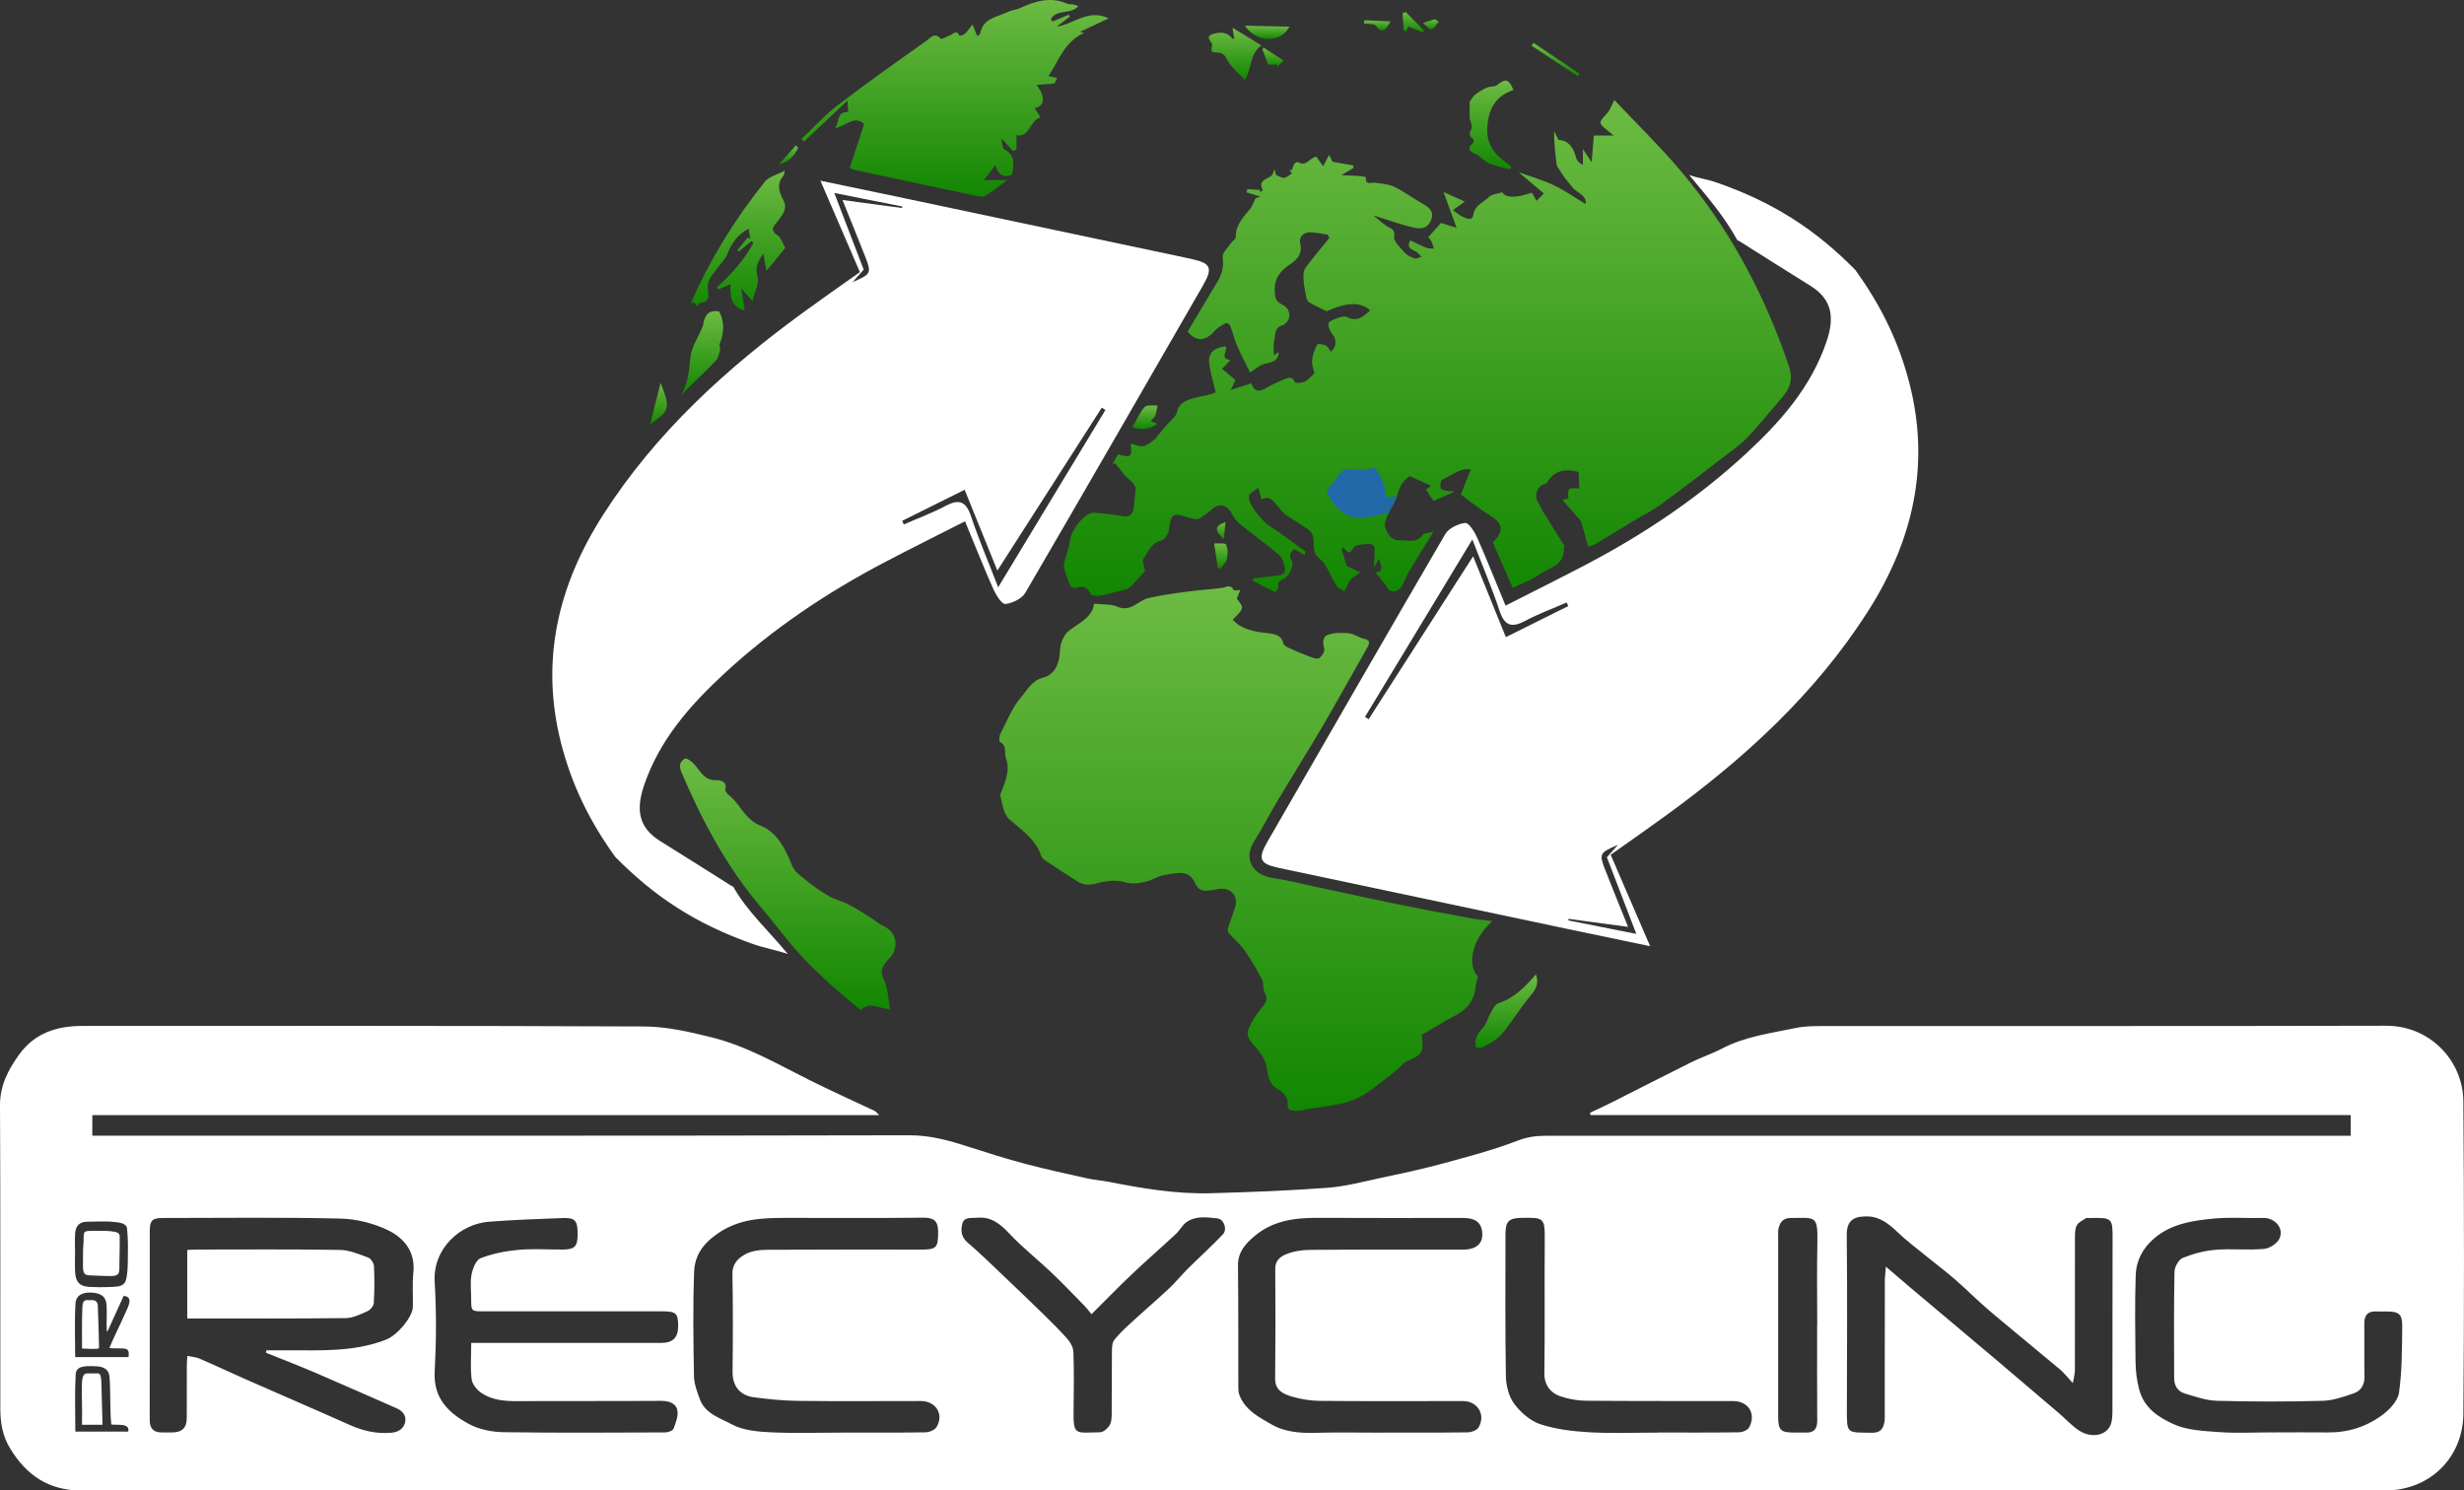 <?xml version="1.0" encoding="UTF-8"?>
<svg xmlns="http://www.w3.org/2000/svg" xmlns:xlink="http://www.w3.org/1999/xlink" id="Layer_1" data-name="Layer 1" viewBox="0 0 529.28 320.2">
  <rect x="0" y="0" width="529.28" height="320.2" fill="#333333" stroke="none"/>
  <defs>
    <style>
      .cls-1 {
        fill: url(#linear-gradient-5);
      }

      .cls-1, .cls-2, .cls-3, .cls-4, .cls-5, .cls-6, .cls-7, .cls-8, .cls-9, .cls-10, .cls-11, .cls-12, .cls-13, .cls-14, .cls-15, .cls-16, .cls-17, .cls-18, .cls-19, .cls-20, .cls-21, .cls-22 {
        fill-rule: evenodd;
      }

      .cls-2 {
        fill: url(#linear-gradient-7);
      }

      .cls-3 {
        fill: url(#linear-gradient-8);
      }

      .cls-4 {
        fill: url(#linear-gradient-2);
      }

      .cls-5 {
        fill: url(#linear-gradient-3);
      }

      .cls-6 {
        fill: url(#linear-gradient-4);
      }

      .cls-7 {
        fill: url(#linear-gradient-9);
      }

      .cls-8 {
        fill: url(#linear-gradient-6);
      }

      .cls-9 {
        fill: #fff;
      }

      .cls-10 {
        fill: url(#linear-gradient-19);
      }

      .cls-11 {
        fill: url(#linear-gradient-14);
      }

      .cls-12 {
        fill: url(#linear-gradient-20);
      }

      .cls-13 {
        fill: url(#linear-gradient-18);
      }

      .cls-14 {
        fill: url(#linear-gradient-17);
      }

      .cls-15 {
        fill: url(#linear-gradient-16);
      }

      .cls-16 {
        fill: url(#linear-gradient-15);
      }

      .cls-17 {
        fill: url(#linear-gradient-10);
      }

      .cls-18 {
        fill: url(#linear-gradient-11);
      }

      .cls-19 {
        fill: url(#linear-gradient-13);
      }

      .cls-20 {
        fill: url(#linear-gradient-12);
      }

      .cls-21 {
        fill: url(#linear-gradient);
      }

      .cls-22 {
        fill: #2269a9;
      }
    </style>
    <linearGradient id="linear-gradient" x1="306.65" y1="128.01" x2="306.65" y2="21.47" gradientUnits="userSpaceOnUse">
      <stop offset="0" stop-color="#128602"></stop>
      <stop offset="1" stop-color="#6dbb43"></stop>
    </linearGradient>
    <linearGradient id="linear-gradient-2" x1="267.58" y1="238.7" x2="267.58" y2="125.98" xlink:href="#linear-gradient"></linearGradient>
    <linearGradient id="linear-gradient-3" x1="205.16" y1="42.25" x2="205.16" y2="0" xlink:href="#linear-gradient"></linearGradient>
    <linearGradient id="linear-gradient-4" x1="169.23" y1="216.99" x2="169.23" y2="162.91" xlink:href="#linear-gradient"></linearGradient>
    <linearGradient id="linear-gradient-5" x1="158.56" y1="66.75" x2="158.56" y2="36.66" xlink:href="#linear-gradient"></linearGradient>
    <linearGradient id="linear-gradient-6" x1="320.37" y1="36.39" x2="320.37" y2="17.31" xlink:href="#linear-gradient"></linearGradient>
    <linearGradient id="linear-gradient-7" x1="150.84" y1="84.81" x2="150.84" y2="66.81" xlink:href="#linear-gradient"></linearGradient>
    <linearGradient id="linear-gradient-8" x1="323.57" y1="225.12" x2="323.57" y2="209.33" xlink:href="#linear-gradient"></linearGradient>
    <linearGradient id="linear-gradient-9" x1="265.33" y1="17.17" x2="265.33" y2="5.96" xlink:href="#linear-gradient"></linearGradient>
    <linearGradient id="linear-gradient-10" x1="272.19" y1="8.38" x2="272.19" y2="5.53" xlink:href="#linear-gradient"></linearGradient>
    <linearGradient id="linear-gradient-11" x1="245.93" y1="92.17" x2="245.93" y2="87.1" xlink:href="#linear-gradient"></linearGradient>
    <linearGradient id="linear-gradient-12" x1="141.46" y1="91.12" x2="141.46" y2="82.25" xlink:href="#linear-gradient"></linearGradient>
    <linearGradient id="linear-gradient-13" x1="262.24" y1="122.18" x2="262.24" y2="116.72" xlink:href="#linear-gradient"></linearGradient>
    <linearGradient id="linear-gradient-14" x1="303.57" y1="7.01" x2="303.57" y2="2.57" xlink:href="#linear-gradient"></linearGradient>
    <linearGradient id="linear-gradient-15" x1="334.14" y1="16.4" x2="334.14" y2="9.21" xlink:href="#linear-gradient"></linearGradient>
    <linearGradient id="linear-gradient-16" x1="273.44" y1="14.37" x2="273.44" y2="10.19" xlink:href="#linear-gradient"></linearGradient>
    <linearGradient id="linear-gradient-17" x1="295.84" y1="6.53" x2="295.84" y2="4.35" xlink:href="#linear-gradient"></linearGradient>
    <linearGradient id="linear-gradient-18" x1="169.38" y1="35.35" x2="169.38" y2="31.23" xlink:href="#linear-gradient"></linearGradient>
    <linearGradient id="linear-gradient-19" x1="262.32" y1="115.9" x2="262.32" y2="112.16" xlink:href="#linear-gradient"></linearGradient>
    <linearGradient id="linear-gradient-20" x1="307.34" y1="6.31" x2="307.34" y2="4.12" xlink:href="#linear-gradient"></linearGradient>
  </defs>
  <g>
    <path class="cls-9" d="M188.91,239.58H19.83v4.41h2.44c57.69,0,115.39.04,173.08-.09,4.48-.01,8.49,1.11,12.6,2.44,4.07,1.31,8.16,2.6,12.29,3.7,4.41,1.17,8.88,2.14,13.34,3.13,1.49.33,3.03.43,4.53.72,7.25,1.43,14.53,2.66,21.94,2.46,8.38-.23,16.76-.54,25.12-1.17,3.87-.29,7.7-1.33,11.52-2.14,4.27-.91,8.55-1.81,12.76-2.95,5.54-1.5,11.11-2.95,16.45-5,2.01-.77,3.86-1.08,5.86-1.08,56.82-.02,113.65-.01,170.47-.01h2.72v-4.44h-163.28c-.04-.17-.08-.34-.12-.5,1.5-.71,3.02-1.39,4.51-2.14,5.74-2.89,11.45-5.84,17.2-8.69,2.17-1.08,4.5-1.84,6.64-2.96,4.99-2.62,10.51-3.3,15.89-4.43,1.87-.39,3.84-.4,5.76-.4,40.31-.03,80.62.03,120.94-.07,9.61-.03,16.59,7.62,16.65,16.23.17,22.39.19,44.79,0,67.19-.08,9.14-6.96,16.43-16.89,16.43-164.92,0-329.85,0-494.77,0-6.93,0-11.78-3.19-15.34-9.1-1.69-2.81-2.07-5.63-2.07-8.65-.02-21.66.05-43.32-.07-64.98-.02-4.24,1.71-7.56,4.03-10.82,3.38-4.73,8.15-6.26,13.67-6.26,40.24,0,80.49-.07,120.73.12,4.84.02,9.75,1.17,14.49,2.35,7.39,1.83,13.99,5.67,20.76,9.06,4.7,2.35,9.49,4.5,14.24,6.75.21.1.36.33.99.92ZM57.15,290.62c.02-.17.04-.34.06-.52,1.57,0,3.15,0,4.72,0,7.07-.01,14.14.37,20.98-2.29,2.54-.99,5.72-4.92,5.77-7,.07-2.47-.15-4.97.11-7.41.48-4.5-2.02-7.45-5.46-9.11-3.12-1.51-6.82-2.42-10.29-2.5-12.7-.29-25.4-.13-38.1-.12-2.2,0-2.77.55-2.77,2.71-.01,13.57,0,27.14-.01,40.71,0,1.83.83,2.66,2.61,2.65.74,0,1.47,0,2.21,0,2.12-.01,3.12-.97,3.14-3.09.02-3.74,0-7.49.01-11.23,0-.71.08-1.42.12-2.11.98.2,1.85.24,2.59.56,3.34,1.44,6.63,2.99,9.95,4.46,7.45,3.28,14.92,6.49,22.35,9.81,2.86,1.28,5.75,1.93,8.89,1.67,1.53-.12,2.59-.83,2.96-2.11.4-1.41-.38-2.53-1.78-3.14-5.79-2.53-11.56-5.11-17.37-7.6-3.54-1.52-7.13-2.9-10.7-4.34ZM405.1,272.12c1.89,1.62,3.32,2.86,4.76,4.08,6.44,5.43,12.9,10.84,19.34,16.28,4.33,3.66,8.65,7.34,12.96,11.03,1.41,1.21,2.68,2.59,4.19,3.66,2.66,1.88,5.97,1.37,6.99-1,.44-1.03.42-2.3.42-3.47.03-11.97-.01-23.93.03-35.9.02-5.26.16-5.23-5.31-5.12-.13,0-.31-.05-.39.02-.69.49-1.62.87-1.98,1.55-.41.77-.4,1.8-.4,2.72-.02,9.49,0,18.98-.01,28.48,0,.73-.23,1.45-.44,2.69-1.18-1.26-1.9-2.21-2.79-2.96-4.99-4.19-10.04-8.28-15.01-12.49-2.56-2.17-4.92-4.56-7.45-6.77-1.93-1.68-3.98-3.21-5.96-4.83-2.19-1.79-4.47-3.48-6.5-5.43-1.81-1.74-3.77-3.25-6.25-3.32-2.53-.07-4.65.39-4.61,3.95.13,12.37.06,24.73.03,37.1-.02,5.83-.12,5.32,5.39,5.42,1.78.03,2.38-.83,2.66-2.23.14-.71.08-1.46.08-2.2,0-9.36,0-18.72.02-28.08,0-.91.13-1.81.23-3.18ZM101.21,288.51h2.68c12.7,0,25.4,0,38.1,0,2.55,0,3.69-1.14,3.68-3.62,0-2.78-.44-3.17-3.51-3.17-12.77,0-25.53,0-38.3,0-2.64,0-2.65-.01-2.65-2.71,0-1.74-.25-3.52.08-5.2.25-1.28.97-3.12,1.94-3.5,2.55-.98,5.34-1.54,8.08-1.79,3.18-.29,6.41-.05,9.62-.07,2.53-.02,3.15-.69,3.15-3.27,0-2.92-.5-3.59-3.12-3.5-5.31.18-10.63.39-15.93.79-6.17.47-12.1,5.75-11.66,12.96.39,6.39.35,12.84,0,19.24-.31,5.86,3.11,9,7.52,11.34,2.14,1.13,4.84,1.64,7.3,1.68,11.56.17,23.12.09,34.69.05.63,0,1.64-.37,1.81-.82.49-1.29,1.08-2.81.79-4.04-.34-1.44-1.84-1.93-3.5-1.92-10.36.07-20.72,0-31.08.06-2.64.01-5.21-.26-7.42-1.71-.97-.64-2.02-1.87-2.16-2.94-.32-2.49-.1-5.04-.1-7.86ZM487.94,307.74h0c4.01,0,8.02-.05,12.03,0,4.36.06,8.35-1.21,11.77-3.75,1.57-1.16,3.33-3.04,3.58-4.8.66-4.65.63-9.41.69-14.13.04-2.79-.68-3.31-3.51-3.31-.67,0-1.34.03-2,0-1.84-.11-2.64.75-2.63,2.58.04,3.81-.03,7.62.03,11.43.03,1.74-.76,3.05-2.25,3.56-2.21.77-4.53,1.58-6.83,1.63-7.55.2-15.1.19-22.65-.01-2.3-.06-4.6-.9-6.86-1.56-1.54-.45-2.29-1.71-2.29-3.3-.02-7.62-.08-15.24.07-22.85.02-1.04.89-2.62,1.76-2.98,2.23-.9,4.67-1.55,7.07-1.75,3.45-.28,6.96.12,10.41-.19,1.21-.11,2.88-1.19,3.33-2.26,1.01-2.37-1.21-4.45-3.44-4.39-3.47.1-6.97-.2-10.42.11-4.68.42-9.38,1.09-13.15,4.34-2.37,2.04-3.79,4.75-3.89,7.81-.2,6.14-.11,12.29-.04,18.44.02,2.05.23,4.03.78,6.12,1.09,4.13,4.23,6.01,7.3,7.44,2.94,1.37,6.55,1.5,9.91,1.75,3.72.27,7.48.06,11.22.06ZM180.88,307.77c5.95,0,11.9.04,17.85-.05.84-.01,2.05-.48,2.44-1.12,1.66-2.75-.13-5.61-3.39-5.61-8.82,0-17.65.07-26.47-.03-3.17-.04-6.35-.37-9.49-.79-2.56-.35-4.5-2.11-4.46-5.43.08-7.02.1-14.04-.03-21.06-.04-2.24,1.32-3.44,2.82-4.25,1.36-.73,3.15-.92,4.75-.93,11.03-.07,22.06-.04,33.09-.04,3.08,0,3.48-.44,3.53-3.37.05-2.59-.57-3.53-3.38-3.49-9.83.12-19.66.04-29.48.05-5.05,0-9.84.19-14.43,3.31-3.26,2.22-5,4.81-5.13,8.28-.28,7.48-.16,14.97-.03,22.46.03,1.63.67,3.28,1.24,4.86,1.14,3.18,4.39,4.09,6.88,5.44,2.38,1.29,5.46,1.57,8.27,1.71,5.14.25,10.29.07,15.44.07ZM297.27,307.77c6.01,0,12.03.04,18.04-.05.79-.01,1.91-.44,2.28-1.04,1.6-2.66-.13-5.6-3.22-5.68-.53-.01-1.07,0-1.6,0-9.75,0-19.51.05-29.26-.04-2.03-.02-4.12-.36-6.06-.94-1.78-.54-3.57-1.32-3.54-3.84.08-7.88.09-15.77.02-23.65-.02-1.71,1.15-2.58,2.23-3.03,1.59-.66,3.43-.97,5.16-.98,10.96-.09,21.91-.04,32.87-.05,2.82,0,4.28-1.18,4.22-3.38-.07-2.34-1.37-3.43-4.11-3.43-10.42,0-20.85.04-31.27-.02-4.88-.03-9.55.59-13.44,3.83-1.96,1.64-3.7,3.45-3.66,6.39.09,8.68.05,17.37.07,26.05,0,.59.02,1.22.22,1.76,1.21,3.27,4.26,4.82,6.92,6.36,2.64,1.53,5.89,1.89,9.1,1.8,5.01-.14,10.02-.04,15.03-.04ZM234.48,282.36c-.78-.94-1.09-1.38-1.46-1.75-2.34-2.38-4.64-4.82-7.06-7.12-3.01-2.86-6.3-5.45-9.14-8.46-1.98-2.1-3.9-3.7-6.95-3.41-1.22.12-2.76-.27-3.16,1.29-.37,1.42-.27,2.83,1.13,4.03,2.86,2.44,5.54,5.1,8.27,7.69,2.59,2.46,5.18,4.93,7.73,7.43,1.87,1.84,3.76,3.67,5.49,5.64.65.73,1.21,1.82,1.24,2.77.14,3.94.11,7.89.05,11.83-.11,6.27.14,5.5,5.68,5.4.73-.01,1.69-.86,2.09-1.57.42-.75.41-1.8.41-2.72.04-4.35,0-8.69.05-13.04,0-.84.03-1.89.5-2.49,1.07-1.37,2.37-2.56,3.65-3.74,2.67-2.46,5.43-4.81,8.08-7.29,1.45-1.36,2.71-2.93,4.12-4.33,2.48-2.46,5.08-4.8,7.48-7.33,1.02-1.07.24-3.29-1.21-3.44-2.25-.23-4.66-.62-6.67.86-.86.63-1.38,1.71-2.18,2.46-3.17,2.95-6.44,5.79-9.58,8.77-2.82,2.67-5.52,5.47-8.58,8.51ZM356.1,307.76c5.82,0,11.63.04,17.44-.05.77-.01,1.91-.49,2.22-1.1,1.5-2.95-.22-5.61-3.49-5.61-10.56-.02-21.12.02-31.68-.07-1.83-.02-3.73-.38-5.46-.97-2.1-.71-3.43-2.46-3.39-4.93.13-9.49,0-18.98.08-28.47.04-4.97-.16-5-4.93-4.92-2.79.04-3.51.73-3.51,3.54,0,10.16-.08,20.32.09,30.48.04,2.01.62,4.36,1.79,5.93,1.39,1.86,3.47,3.68,5.62,4.39,3.36,1.1,7.02,1.53,10.58,1.73,4.86.27,9.75.07,14.63.07ZM390.35,284.78h0c0-5.94-.09-11.88.03-17.82.12-5.98-.44-5.3-5.75-5.29-1.72,0-2.41,1.1-2.66,2.61-.05.33-.01.67-.01,1,0,13.01,0,26.02,0,39.04,0,2.93.53,3.45,3.45,3.45.8,0,1.6-.03,2.4,0,1.81.08,2.56-.74,2.54-2.57-.05-6.8-.02-13.61-.02-20.42ZM23.07,286.09c-.24-.08-.08-.84-.17-1.45,0-1.46.09-2.93-.02-4.38-.14-1.86-1.39-2.44-3.12-2.56-1.85-.13-3.42.48-3.54,2.31-.24,3.83-.07,7.7-.07,11.54h11.45c.38-2.5-1.01-1.66-4.11-1.93,1.03-2.54,2.22-4.76,3.45-7.57.5-1.14,1.88-3.48-.38-3.64-1.03,2.26-2.53,5.58-3.49,7.68ZM16.14,269.15h-.02c0,1.4-.06,2.8.02,4.2.12,2.16,1.05,3.06,3.21,3.13,1.53.05,2.27.1,4.6,0,1.55-.06,2.84-.09,3.2-1.84.27-1.31.3-2.78.31-4.13.05-3.98.03-4.07-.16-6.51-.09-1.27-1.83-1.37-2.61-1.46-1.98-.23-3.99-.08-6-.07-1.63,0-2.44.95-2.55,2.47-.1,1.39-.02,2.8-.02,4.2ZM23.9,306.03c-.34-3.51-.1-6.91-.38-10.26-.11-1.38-1.03-2.14-2.68-2.23-3.1-.17-4.5.04-4.59,1.81-.22,4.09-.07,8.19-.07,12.21h11.36c.48-1.94-2.59-1.31-3.63-1.54Z"></path>
    <path class="cls-9" d="M40.22,283.24v-14.7c.68-.04,1.32-.09,1.96-.09,10.29,0,20.57-.09,30.85.08,2.05.03,4.11.93,6.09,1.66.57.21,1.18,1.18,1.21,1.82.13,2.65.12,5.32-.04,7.97-.04.61-.74,1.44-1.34,1.7-1.49.66-3.1,1.48-4.67,1.5-11.28.13-22.56.07-34.07.07Z"></path>
    <path class="cls-9" d="M17.62,289.72c0-3.34-.05-5.96.08-8.99.07-1.77,1.01-1.37,1.66-1.41,1.1-.07,1.63.19,1.66,1.35.07,2.85.23,5.99.25,8.84,0,.31-.62.26-1.02.28-.81.04-1.71-.07-2.62-.07Z"></path>
    <path class="cls-9" d="M17.83,269.85c0-2.15,0-.74.11-2.91.14-2.57-.42-2.51,2.78-2.51h1.85c3.95.18,3,.73,3.15,2.69.01.18-.04,2.29-.04,2.47-.2,5.22,1.05,4.64-6.2,4.42-1.79-.05-1.71-.61-1.65-4.16Z"></path>
    <path class="cls-9" d="M22.02,306.09h-4.41c.17-7.77-.64-11.04,1.14-11.03h2.37c.91.23.55,1.53.91,11.03Z"></path>
  </g>
  <path class="cls-21" d="M336.19,117.37c.13-.12-.3.1-.28.3.31,3.84-3.2,4.27-5.32,5.81-1.53,1.12-3.42,1.74-5.65,2.82-1.45-3.3-2.87-6.55-4.28-9.76,2.55-2.51,2.18-4.17-.9-6.01-2.24-1.34-4.25-3.05-5.97-4.3.76-1.91,1.43-3.58,2.15-5.38-2.34-.36-4.11,1.32-6.11,2.18-.35.15-.55,1.3-.37,1.85.11.35,1.02.52,1.6.63.4.07.84-.1,1.34.14-1.53.68-3.07,1.35-4.5,1.98-.52-.81-1.01-1.57-1.58-2.46.17-.12.52-.39,1.08-.82-1.44-.65-2.77-1.25-4.58-2.06-1.08.69-2.1,1.83-2.55,3.72-.37,1.55-1.43,2.92-2.07,4.43-.37.87-.9,1.96-.67,2.74.44,1.47,1.22,2.96,3.22,2.9,1.7-.05,3.53.68,4.85-1.18.29-.41,1.21-.38,2.34-.7-1.86,3.01-3.5,5.61-5.08,8.24-.58.96-1,2.02-1.48,3.04-.53,1.13-1.48,1.77-2.64,1.5-.54-.12-.88-1.06-1.33-1.62-.68-.84-1.37-1.67-2-2.43,1.88.03,1.32-1.33.79-2.9-.34.59-.58,1-1.09,1.88.06-1.36.1-2.14.14-2.93.04-.93.25-2.13-1.1-2.11-1.2.02-3.06.13-3.46.85-.93,1.68-1.39.77-2.12-.1-.13.1-.27.21-.4.32.36,1.17.72,2.35,1.12,3.65.64.31,1.47.71,2.86,1.39-.86.64-1.48,1-1.95,1.49-.37.39-.56.95-.83,1.44-.2.37-.37.75-.56,1.12-.57-.36-1.34-.59-1.66-1.1-.92-1.48-1.61-3.1-2.5-4.6-.37-.63-1.01-1.11-1.56-1.63-1.72-1.62-.02-4.44-2.01-5.9-1.56-1.15-3.3-2.06-4.87-3.2-.75-.54-1.32-1.33-1.93-2.04-.87-1.01-1.66-2.16-3.31-1.26-.21-.78-.38-1.4-.68-2.52-.82.68-1.91,1.15-1.98,1.75-.11.85.38,1.89.89,2.67.75,1.14,1.67,2.21,2.67,3.15.86.8,1.96,1.36,2.93,2.05,1.86,1.33,3.71,2.66,5.54,4.03.1.08-.04.47-.08.82-.82-.47-1.53-.89-2.3-1.33-.78.94-1.22,1.45-.41,2.78.41.67-.66,3.08-1.61,3.54-1.12.53-1.54.76-1.37,1.96.04.31-.63,1.04-.7,1-1.62-.76-3.2-1.61-4.78-2.44.05-.17.11-.33.16-.5,1.65-.2,3.3-.43,4.95-.57,1.04-.08,1.96-.46,1.8-1.54-.15-1.04-.55-2.32-1.29-2.96-2.8-2.4-5.82-4.53-8.67-6.87-.73-.6-1.18-1.57-1.7-2.41-.91-1.46-2.48-1.75-3.77-.7-.96.78-1.92,1.61-3,2.2-.47.26-1.27.09-1.86-.09-3.18-.95-4.2-1.66-4.61,2.44-.09.86-.91,2.17-1.61,2.34-2.23.54-2.85,2.46-3.9,3.97-.3.43.18,1.4.37,2.58-.88.97-2,2.35-3.3,3.54-.54.49-1.47.58-2.24.78-1.42.38-2.83.8-4.28,1.03-.61.1-1.66-.05-1.86-.42-.71-1.37-1.53-1.85-3.04-1.3-.47.17-1.13-.19-1.26-.22-.53-1.46-1.03-2.64-1.38-3.86-.14-.5-.05-1.1.07-1.62.36-1.46.96-2.88,1.15-4.36.33-2.63,3.35-6.27,5.31-6.07,2,.2,4.01.35,5.98.72,1.63.31,2.23-.43,2.42-1.83.15-1.16.24-2.34.38-3.51.16-1.32-.7-1.93-1.57-2.71-1.07-.97-1.9-2.21-2.83-3.34-.19.1-.39.2-.59.3.41-.74.83-1.47,1.23-2.19,2.8.8,3.07.57,2.73-2.3.91.21,1.86.7,2.7.55.86-.14,1.64-.88,2.42-1.41.3-.21.49-.59.73-.89.59-.71,1.18-1.43,1.77-2.14.8-.94,2.07-1.77,2.3-2.83.36-1.7,1.48-2.29,2.74-2.77,1.25-.47,2.62-.62,3.92-.94.58-.14,1.15-.37,1.67-.55-.5-2.18-1.08-4.11-1.37-6.08-.34-2.29.9-3.54,3.49-3.82.63.9-1.47,2.66,1.07,2.93-.71.74-1.29,1.36-1.8,1.89,1.04.88,2.04,1.73,2.85,2.41-.26.56-.51,1.1-.99,2.13,1.82-.59,3.12-1.01,4.43-1.43.43,1.57,1.5,1.99,2.81,1.21,1.35-.81,2.81-1.47,4.27-2.07.81-.33,1.76-.72,2.27.66.08.2,1.43.14,2.05-.12.67-.29,1.18-.97,2.14-1.81-.11-.54-.57-1.66-.5-2.76.07-1.18.56-2.36,1.08-3.44.1-.2,1.29-.07,1.83.2.48.24.75.88,1.11,1.35,1.24-1.06,1.28-2.54.42-3.65-.52-.68-1.05-1.69-.91-2.44.09-.51,1.3-.89,2.06-1.17.59-.21,1.42-.46,1.88-.21,2.2,1.2,3.56-.14,5.01-1.39-2.01-1.89-5.08-1.79-9.34.17-1.37-.68-2.6-1.21-3.74-1.9-.36-.22-.6-.81-.7-1.28-.25-1.25-.48-2.53-.55-3.8-.04-.77-.03-1.74.39-2.31,1.63-2.22,3.43-4.32,5.16-6.46-.12-.24-.24-.48-.36-.72-1.27-.17-2.53-.5-3.8-.48-1.47.02-2.43.98-2.09,2.45.5,2.16-.6,3.34-2.15,4.38-2.02,1.36-3.47,3.03-3.31,5.67.07,1.21-.1,2.2,1.5,2.96,2.37,1.12,1.94,3.91-.03,4.57-1.72.58-1.28,2.15-1.61,3.31-.25.9-.05,1.92-.05,3.05.4-.28.67-.47,1.03-.71-.07,1.97-1.35,2.16-2.86,2.52-1.25.29-2.32,1.31-3.31,1.9-1.02-2.09-2.01-3.95-2.84-5.87-.57-1.33-.87-2.77-1.38-4.12-.11-.3-.75-.73-.9-.65-.84.45-1.77.91-2.38,1.61-1.61,1.87-3.65,2.89-5.92.27,2.05-3.43,4.1-6.89,6.19-10.33,1.07-1.75,1.69-3.47,1.34-5.66-.14-.88,1.09-2,1.74-2.97.32-.49,1.09-.91,1.08-1.36-.04-2.62,1.62-4.29,3.12-6.09.49-.59.66-1.44,1.07-2.12.14-.23.57-.28,1.1-.51-1.25-.37-2.1-.63-2.95-.88.04-.24.08-.48.13-.72.92.07,1.84.13,2.76.2,0,.17,0,.33,0,.5.2-.17.6-.44.58-.49-1.09-2.11.83-2.29,1.88-3.08.28-.21.34-.73.64-1.41.18.71.28,1.12.31,1.22.7.28,1.24.69,1.74.64.54-.05,1.03-.54,1.68-.91-.1-.17-.31-.53-.52-.89.17.06.35.12.52.18.16-.46.24-.97.5-1.37.14-.23.69-.48.83-.39,1.72,1.11,2.34-.84,3.91-1.17.37.52.9,1.26,1.49,2.08.31-.62.68-1.33,1.25-2.46.44.85.73,1.41.77,1.49,1.65.29,3.03.53,4.41.77.03.18.06.35.09.53-.67.41-1.34.81-2.6,1.57,1.59.07,2.72.11,3.84.19.5.03,1.41.19,1.41.24-.14,1.83,1.12,1.08,2.01,1.2,1.41.19,2.93.3,4.18.91,2.11,1.03,4,2.48,6.06,3.63,1.56.87,2.52,1.82,1.63,3.74-.77,1.66-2.31,1.66-3.57,1.37-2.84-.66-5.59-1.67-8.67-2.62,1,.82,1.89,1.68,2.91,2.34.85.55,1.77.54,1.52,2.21-.15,1.01,1.32,2.36,2.24,3.41.53.6,1.37.99,2.14,1.26.4.14.97-.21,1.47-.34-.34-.35-.62-.8-1.03-1.03-1-.56-2.31-.9-1.34-2.51,1.18.56,2.29,1.14,3.44,1.6.49.19,1.07.13,1.61.18-.16-.51-.29-1.02-.5-1.51-.13-.3-.37-.54-.68-.98.91-1.02,1.82-2.03,2.72-3.03.96.31,1.82.58,3.34,1.07-.97-2.67-1.75-4.82-2.79-7.7,1.7.77,2.95,1.32,4.56,2.05-1.01.72-1.53,1.1-2.55,1.82.75.54,1.35,1.11,2.06,1.42.83.36,2.08,1.07,2.33-.49.32-2.05,2.17-2.55,3.32-3.72.64-.65,1.89-.71,2.89-1.04q1.1,1.88,6.36.08c.29.53.59,1.07.98,1.77.46-.46.88-.89,1.58-1.59-1.87-1.58-3.62-3.06-5.41-4.57,2.7.98,5.27,1.71,7.64,2.84,2.35,1.13,4.51,2.66,6.75,4.02.28-1.93-1.75-2.33-2.72-3.49-.6-.7-1.19-1.41-1.75-2.15-.43-.57-.8-1.18-1.19-1.79-.21-.33-.51-.65-.56-1.01-.31-2.35-.56-4.71-.56-7.25.27.53.53,1.07.96,1.91,2.04.04,3.24,1.57,3.79,3.87.15.6.68,1.12,1.44,1.48v-3.41c.6.91,1.18,1.78,1.88,2.83.17-2.06.32-3.83.47-5.73h4.25c-.63-.52-.86-.71-1.09-.9-2.27-1.82-2.23-1.78-.29-3.9.57-.62.85-1.53,1.53-2.83,4.75,5.03,9.59,9.74,13.94,14.85,10.66,12.51,18.29,26.74,23.56,42.32.97,2.87.22,4.79-1.49,6.78-2.43,2.82-4.77,5.72-7.31,8.44-1.35,1.44-3,2.61-4.58,3.82-4.73,3.63-9.45,7.29-14.28,10.8-1.92,1.4-4.09,2.43-6.13,3.66-2.64,1.59-5.26,3.23-7.91,4.81-.43.26-.98.32-1.44.46-.53-1.95-1.04-3.83-1.48-5.41-1.39-1.6-2.65-3.04-4.04-4.63.52-.11.91-.19,1.3-.27-.22-2.23-.05-2.4,2.34-2.15-.06-1.22-.11-2.43-.16-3.57-2.95-.75-5.27-.37-6.79,2.33-.15.26-.69.29-1.04.46-1.25.63-1.66,2.75-.83,3.81.42.54.61,1.26.98,1.85,1.54,2.49,3.1,4.96,4.72,7.54Z"></path>
  <path class="cls-4" d="M214.86,170.75c.81-2.39,2.29-4.9,1.21-7.88-.42-1.14.34-2.7-1.3-3.46-.2-.09-.16-1.22.09-1.7,1.41-2.72,2.55-5.71,4.52-7.98,1.29-1.48,2.27-3.55,4.72-4.17,2.59-.66,3.5-3.15,3.61-5.98.06-1.4.8-3.22,1.86-4.04,2.35-1.8,5.17-3.01,5.42-5.84,1.89.21,3.61.02,4.99.62,2.9,1.29,4.46-1.29,6.68-1.82,2.71-.65,5.51-1.01,8.28-1.38,2.49-.34,5-.5,7.5-.81.91-.11,1.84-.93,2.54.43.09.18.85.02,1.43.02-.22.56-.48,1.21-.74,1.86,1.61,2.02,1.61,2.04-.88,4.5,1.35,1.56,3.17,2.17,5.08,2.57.97.2,1.98.24,2.97.4,1.33.22,2.54.57,2.86,2.22.08.39.81.73,1.31.96,1.47.67,2.96,1.31,4.48,1.87.61.23,1.55.52,1.93.23.57-.43,1.22-1.49,1.04-2.03-.41-1.29-.31-2.58.76-2.96,1.39-.49,3.05-.47,4.55-.32,1.09.11,2.1.92,3.21,1.17,1.28.29,1.33.83.76,1.82-3.2,5.63-6.32,11.3-9.59,16.89-3.11,5.32-6.41,10.54-9.57,15.83-1.8,3.01-3.4,6.14-5.25,9.11-2.12,3.39-.59,7.09,4.21,7.77,2.88.41,5.73,1.15,8.58,1.76,5.9,1.26,11.8,2.57,17.71,3.78,5.28,1.08,10.58,2.07,15.88,3.05,1.54.29,3.1.42,4.82.64-4.86,4.46-5.16,9.9-3.06,11.87-.17.71-.43,1.4-.49,2.1-.23,2.98-1.76,4.97-4.38,6.33-2.47,1.29-4.84,2.78-7.18,4.13.45,3.78.04,4.35-3.22,5.68-.81.33-1.36,1.26-2.09,1.83-2.24,1.74-4.41,3.58-6.78,5.13-3.79,2.5-8.29,2.63-12.59,3.35-.72.12-1.47.44-2.15.34-.87-.12-2.17.29-1.97-1.65.1-.9-.96-2.38-1.87-2.84-1.97-.99-2.39-2.8-2.58-4.45-.28-2.41-1.82-3.98-3.17-5.55-.96-1.12-1.24-2.15-.78-3.19.71-1.6,1.65-3.16,2.81-4.47.99-1.11,1.36-1.94.59-3.33-.42-.77-.11-1.94-.53-2.73-1.14-2.17-2.39-4.3-3.8-6.3-.92-1.32-2.21-2.38-3.29-3.61-.21-.24-.34-.73-.25-1.03.46-1.49,1.02-2.96,1.52-4.43.84-2.46-.82-4.49-3.45-4.08-.72.11-1.44.26-2.17.35-1.38.17-2.28-.16-2.97-1.64-1.29-2.75-3.18-2.28-6.66-1.69-1.28.22-2.43,1.05-3.71,1.37-1.54.38-3,.67-4.77.13-1.77-.54-3.97-.25-5.83.25-1.55.42-2.85.51-4.16-.32-2.35-1.48-4.68-3-6.99-4.54-.38-.25-.78-.63-.92-1.04-1.19-3.62-4.26-5.54-6.89-7.88-.53-.48-.88-1.25-1.12-1.95-.33-.98-.49-2.01-.79-3.33Z"></path>
  <path class="cls-5" d="M225.22,16.34c.57.13,1.16.26,1.87.41-.26.55-.5,1.07-.56,1.19-1.39.11-2.45.2-3.89.31,2.06,2.63,1.76,4.57-.4,4.97.33.49.64.93.93,1.39.12.19.17.42.25.63-2.24.7-2.34,4.46-5.07,3.79v3.08c-.26.12-.51.23-.77.35-.72-.8-1.44-1.61-2.5-2.78.24,1.01.2,2.19.64,2.41,2.56,1.31,1.95,3.42,1.71,5.42-2.24.95-3.15-.47-3.63-2.02-.92,1.19-1.73,2.25-2.46,3.2h5.02c-1.76,1.29-3.16,2.43-4.68,3.37-.48.3-1.32.17-1.95.04-8.66-1.83-17.32-3.69-25.97-5.55-.5-.11-.97-.35-1.24-.45,1.06-3.22,2.07-6.31,3.11-9.47-2.26-1.96-3.92.52-6.25.9.98-1.34.2-3.51,2.82-3.46-.05-.7-.09-1.31-.17-2.44-3.32,3.12-6.33,5.96-9.34,8.79-.17-.19-.35-.39-.52-.58,2.58-2.43,4.97-5.09,7.77-7.23,6.24-4.77,12.65-9.31,19.06-13.85.77-.54,1.73-1.96,3.07-.45.17.19,1.3-.47,1.99-.71.68-.24,1.41-1.33,2.07.08.02.04.85-.17,1.15-.44.48-.42.83-.99,1.63-1.97.39.97.7,1.73,1.01,2.5.2-.16.41-.32.61-.48.55-3.38,3.59-3.6,5.9-4.7.87-.42,1.91-.48,2.78-.89,3.27-1.53,6.55-2.45,10.08-.89.34.15.79.05,1.18.13.38.07.74.22,1.17.36-1.54,1.89-4.64.58-5.88,2.76.1.2.19.39.29.59,1.17-.5,2.34-1,3.51-1.49.08.14.17.28.25.42-.86.65-1.72,1.3-2.83,2.14,3.72-.52,6.71-3.89,11.18-1.78-2.43,1.14-4.36,2.05-6.16,2.9-.03,0,.25.07.88.24-4.2,1.82-5.38,5.85-7.66,9.27Z"></path>
  <path class="cls-6" d="M191.23,216.88c-2.43-.24-4.37-1.77-6.36.11-5.63-4.62-11.35-9.51-16.06-15.48-1.83-2.33-3.7-4.63-5.61-6.9-7.25-8.62-12.44-18.44-16.84-28.73-.72-1.67-.01-2.55.92-2.96,2.89.97,3.04,4.86,6.62,4.69.57-.03,2.43.18,1.89,2-.09.29.35.88.69,1.14,2.55,1.95,3.46,5.31,6.95,6.67,3.58,1.4,5.31,5.06,6.76,8.65.5,1.22,1.84,2.17,2.95,3.05,1.56,1.24,3.2,2.41,4.91,3.4,1.26.73,2.75,1.06,4.06,1.72,1.51.76,2.94,1.67,4.38,2.56,1.17.73,2.23,1.67,3.46,2.25,2.73,1.29,3.2,4.57,1.14,6.79-1.07,1.16-2.36,2.39-1.24,4.6.91,1.79.9,4.05,1.36,6.45Z"></path>
  <path class="cls-1" d="M168.59,36.66c-.17.65-.16.94-.3,1.1-1.56,1.75-.92,3.56-.02,5.24.97,1.81-.13,2.99-1.01,4.26-.76,1.1-2.24,1.98-.18,3.36.75.5,1.04,1.68,1.59,2.64-1.17,1.44-2.48,3.05-4.02,4.94-.21-1.14-.41-2.24-.68-3.71-1.18,1.71-1.82,2.94-1.25,4.94.4,1.4-.59,3.18-1.08,5.29-.98-1.13-1.54-1.76-2.42-2.77.3,1.86.51,3.21.77,4.79-3.22-.91-3.07-3.2-3.09-5.67-.97.42-1.74.76-2.51,1.09-.15-.13-.31-.25-.46-.38,3.15-2.81,5.92-5.91,7.89-9.57-.14-.13-.28-.27-.42-.41-.9.74-1.79,1.48-2.69,2.23-.11-.09-.22-.18-.33-.27.75-.92,1.5-1.83,2.25-2.75.18.11.35.22.53.34-.1-.68-.2-1.36-.33-2.21-2.42,1.24-3.65,3.1-4.56,5.38-.5,1.25-1.59,2.27-2.41,3.39-.95,1.28-2.05,2.43-1.81,4.3.15,1.14.48,2.68-1.57,2.83-.34.03-.63.79-.62.78-.31-.31-.63-.64-.95-.97-.15.14-.3.27-.45.41.04-.19.05-.39.13-.56,4.09-9.27,9.41-17.8,15.72-25.69.86-1.08,2.61-1.46,4.28-2.34Z"></path>
  <path class="cls-8" d="M315.68,21.9c.27-.37.59-1.08,1.13-1.52.77-.63,1.66-1.14,2.58-1.55.69-.31,1.67-.14,2.2-.57,1.79-1.46,2.53-1.32,3.51,1.07-3.7,1.29-5.31,3.8-5.61,7.87-.32,4.34,2.12,6.49,5.2,8.57-.11.21-.22.41-.34.62-1.45-.39-2.95-.64-4.32-1.21-.97-.4-1.73-1.27-2.63-1.84-1.04-.65-2.78-.96-.96-2.65.14-.13.09-.78-.08-.9-.95-.66-.71-1.33-.27-2.17.18-.33-.04-.89-.12-1.33-.06-.33-.26-.63-.27-.95-.04-1.09-.01-2.18-.01-3.44Z"></path>
  <path class="cls-2" d="M154.48,66.9c1.25,2.38,1.02,4.67.12,6.97-.15.38.19.93.08,1.34-.21.79-.39,1.73-.92,2.29-1.98,2.08-4.09,4.03-6.14,6.05-.42.41-.77.89-1.3,1.28,1.44-2.48,1.73-5.13,1.96-7.93.18-2.18,1.61-4.26,2.49-6.39.08-.18.21-.36.23-.55.28-2.09,1.13-3.5,3.48-3.05Z"></path>
  <path class="cls-3" d="M329.92,209.33c.73,2.02-.02,3.23-1.2,4.63-2.21,2.63-3.98,5.64-6.2,8.28-1.01,1.2-2.6,1.93-3.99,2.77-.37.22-.99.03-1.49.03-.38-1.79.3-2.95,1.45-4.13.79-.81,1.04-2.12,1.64-3.15.48-.82.98-1.99,1.72-2.22,3.39-1.08,5.71-3.47,8.06-6.21Z"></path>
  <path class="cls-7" d="M265.12,8.33c-.1-.62-.18-1.13-.38-2.38,2.45,1.49,4.42,2.7,6.25,3.82-2.61,1.73-2.01,4.84-3.59,7.4-1.32-1.46-3.02-2.74-3.85-4.43-.59-1.2-1.2-1.43-2.2-1.45-1.14-.03-1.24-.11-1.01-1.37.02-.13.1-.28.06-.39-.32-.77-1.56-1.71.1-2.21,1.49-.46,3.09-.54,4.21.99.02.03.13,0,.41.02Z"></path>
  <path class="cls-17" d="M267.41,5.53c3.1.06,6.21.12,9.56.19-1.75,3.6-7.09,3.55-9.56-.19Z"></path>
  <path class="cls-18" d="M247.16,90.45c.45.19.8.33,1.45.6-1.77,1.26-3.39,1.35-5.37.78.92-1.61,1.55-3.19,2.62-4.39.46-.52,1.81-.25,2.76-.34-.13.72-.18,1.48-.43,2.16-.14.4-.59.69-1.03,1.19Z"></path>
  <path class="cls-20" d="M139.65,91.12c.75-2.94,1.45-5.72,2.25-8.87,2.14,5.52,2,6.02-2.25,8.87Z"></path>
  <path class="cls-19" d="M261.58,122c-.23-1.57-.47-3.15-.78-5.27.92.07,2.36-.14,2.55.26.42.87.42,2.09.2,3.09-.16.77-.91,1.41-1.4,2.1-.19-.06-.39-.12-.58-.18Z"></path>
  <path class="cls-11" d="M302.53,5.73c-.08.17-.29.63-.51,1.09-.17-.11-.33-.22-.5-.33-.09-1.21-.17-2.41-.26-3.62.24-.1.48-.2.71-.3,1.3,1.32,2.59,2.65,3.89,3.97-.05.15-.1.31-.14.46-.93-.37-1.86-.74-3.19-1.28Z"></path>
  <path class="cls-16" d="M329.44,9.21c3.29,2.21,6.58,4.42,9.87,6.64-.12.18-.24.37-.36.55-3.32-2.19-6.65-4.38-9.97-6.57.15-.21.31-.41.46-.62Z"></path>
  <path class="cls-15" d="M275.7,12.98c-.43.45-.88.92-1.33,1.39-.03-.16-.06-.32-.09-.48h-1.87c-.42-1.08-.83-2.15-1.23-3.22.07-.16.13-.31.2-.47,1.37.89,2.75,1.77,4.31,2.78Z"></path>
  <path class="cls-14" d="M298.69,4.61c-.9,1.69-1.71,2.85-3.15.93-.38-.51-1.68-.32-2.55-.46.02-.25.04-.49.06-.74,1.88.09,3.76.17,5.64.26Z"></path>
  <path class="cls-13" d="M167.3,35.35c1.22-1.37,2.44-2.75,3.65-4.12.17.17.35.33.52.49-.8,1.77-2.06,3.1-4.17,3.63Z"></path>
  <path class="cls-10" d="M263.25,112.16c-.12,1.2-.23,2.31-.37,3.74-2.1-2.15-1.97-2.92.37-3.74Z"></path>
  <path class="cls-12" d="M305.65,4.95c.98-.32,1.54-.5,2.56-.83-.07-.05.35.23.83.54-.55.61-1.03,1.59-1.59,1.64-.55.05-1.18-.85-1.79-1.35Z"></path>
  <path class="cls-9" d="M256.03,55.65c-20.58-4.35-41.16-8.71-61.74-13.06-5.67-1.2-11.34-2.37-18.06-3.77,2.96,6.84,5.51,12.76,8.48,19.64-3.99,2.83-8,5.62-11.95,8.5-16.76,12.2-31.9,26-43.19,43.62-9.72,15.17-13.59,31.42-9.02,49.19,2.18,8.48,5.85,16.38,11.65,24.37,8.36,8.46,17.17,14.32,29.53,18.67,2.44.86,5.28,1.37,7.51,2.15-4.41-5.29-8.85-9.3-11.73-14.46-.07-.07.07.07,0,0-.04.06-.37-.25-.41-.19-5.1-3.21-10.18-6.45-15.3-9.62-4.73-2.94-5.16-6.86-3.49-11.85,3.31-9.88,9.96-17.37,17.3-24.16,10.32-9.55,21.98-17.37,34.46-23.91,5.58-2.92,11.22-5.73,17.22-8.78,2.24,5.4,4.07,10.05,6.1,14.61.56,1.25,1.81,3.23,2.56,3.16,1.53-.16,3.55-1.14,4.29-2.4,12.83-21.98,25.49-44.05,38.2-66.09,2.12-3.69,1.66-4.74-2.42-5.6ZM180.97,42.97c1.81,4.51,3.41,8.4,4.94,12.31,1.32,3.39,1.18,3.63-2.76,5.32,1.01-1.15,1.67-1.88,2.38-2.67-1.96-5.12-3.94-10.25-6.32-16.47,5.55,1.1,10.08,2,14.61,2.9-.02.11-.03.23-.05.33-3.96-.53-7.92-1.06-12.79-1.72ZM214.42,126.19c-2.24-5.8-4.24-10.47-5.84-15.28-1.08-3.24-2.58-3.76-5.51-2.2-2.87,1.52-5.94,2.65-8.93,3.96-.11-.26-.22-.52-.34-.78,4.3-2.13,8.59-4.27,13.41-6.67,2.28,5.63,4.44,10.96,7.03,17.36,7.79-12.15,15.11-23.58,22.43-35,.26.17.52.34.78.5-7.48,12.37-14.96,24.73-23.05,38.11Z"></path>
  <path class="cls-9" d="M274.66,186.45c20.58,4.34,41.16,8.71,61.74,13.06,5.67,1.2,11.34,2.37,18.06,3.77-2.95-6.84-5.51-12.76-8.48-19.64,3.99-2.83,8-5.62,11.96-8.5,16.76-12.2,31.9-26,43.19-43.62,9.72-15.17,13.59-31.42,9.02-49.19-2.18-8.48-5.85-16.38-11.65-24.37-8.36-8.46-17.17-14.32-29.53-18.67-2.44-.86-3.91-.91-6.13-1.7,4.41,5.29,7.47,8.84,10.35,14.01.07.07-.07-.07,0,0,.04-.06.37.25.41.19,5.1,3.21,10.18,6.45,15.3,9.62,4.73,2.94,5.15,6.86,3.49,11.85-3.31,9.88-9.96,17.37-17.3,24.16-10.32,9.55-21.98,17.37-34.46,23.91-5.58,2.92-11.22,5.73-17.23,8.78-2.24-5.4-4.07-10.05-6.1-14.61-.56-1.25-1.81-3.23-2.56-3.15-1.52.16-3.55,1.14-4.29,2.4-12.83,21.98-25.49,44.05-38.2,66.09-2.12,3.69-1.66,4.74,2.42,5.6ZM349.72,199.13c-1.82-4.51-3.41-8.4-4.94-12.31-1.32-3.39-1.18-3.63,2.77-5.32-1.02,1.15-1.67,1.88-2.38,2.67,1.96,5.12,3.94,10.25,6.32,16.47-5.55-1.1-10.08-2-14.61-2.9.02-.11.04-.22.05-.33,3.96.53,7.92,1.06,12.79,1.72ZM316.27,115.91c2.24,5.8,4.24,10.47,5.83,15.28,1.08,3.24,2.58,3.76,5.51,2.2,2.87-1.52,5.94-2.65,8.92-3.96.11.26.22.52.34.78-4.3,2.13-8.59,4.27-13.41,6.67-2.28-5.63-4.44-10.96-7.03-17.36-7.79,12.15-15.11,23.58-22.44,35-.26-.17-.52-.34-.78-.5,7.48-12.37,14.96-24.73,23.05-38.11Z"></path>
  <path class="cls-22" d="M284.91,105.5c.89-1.14,1.68-2,2.29-2.96.87-1.37,1.86-2.16,3.61-1.67.74.21,1.58.14,2.36.08.79-.06,2.08-.62,2.27-.35.86,1.27,1.73,2.69,2,4.17.27,1.45.01,2.84,2.44,1.69.05.21.05.23.1.44-.32.72-.54,1.13-.81,1.64-.35.69-.82,1.37-.92,1.67-2.05.37-3.87.87-5.72,1-3.51.25-6.01-2.19-7.62-5.7Z"></path>
</svg>

